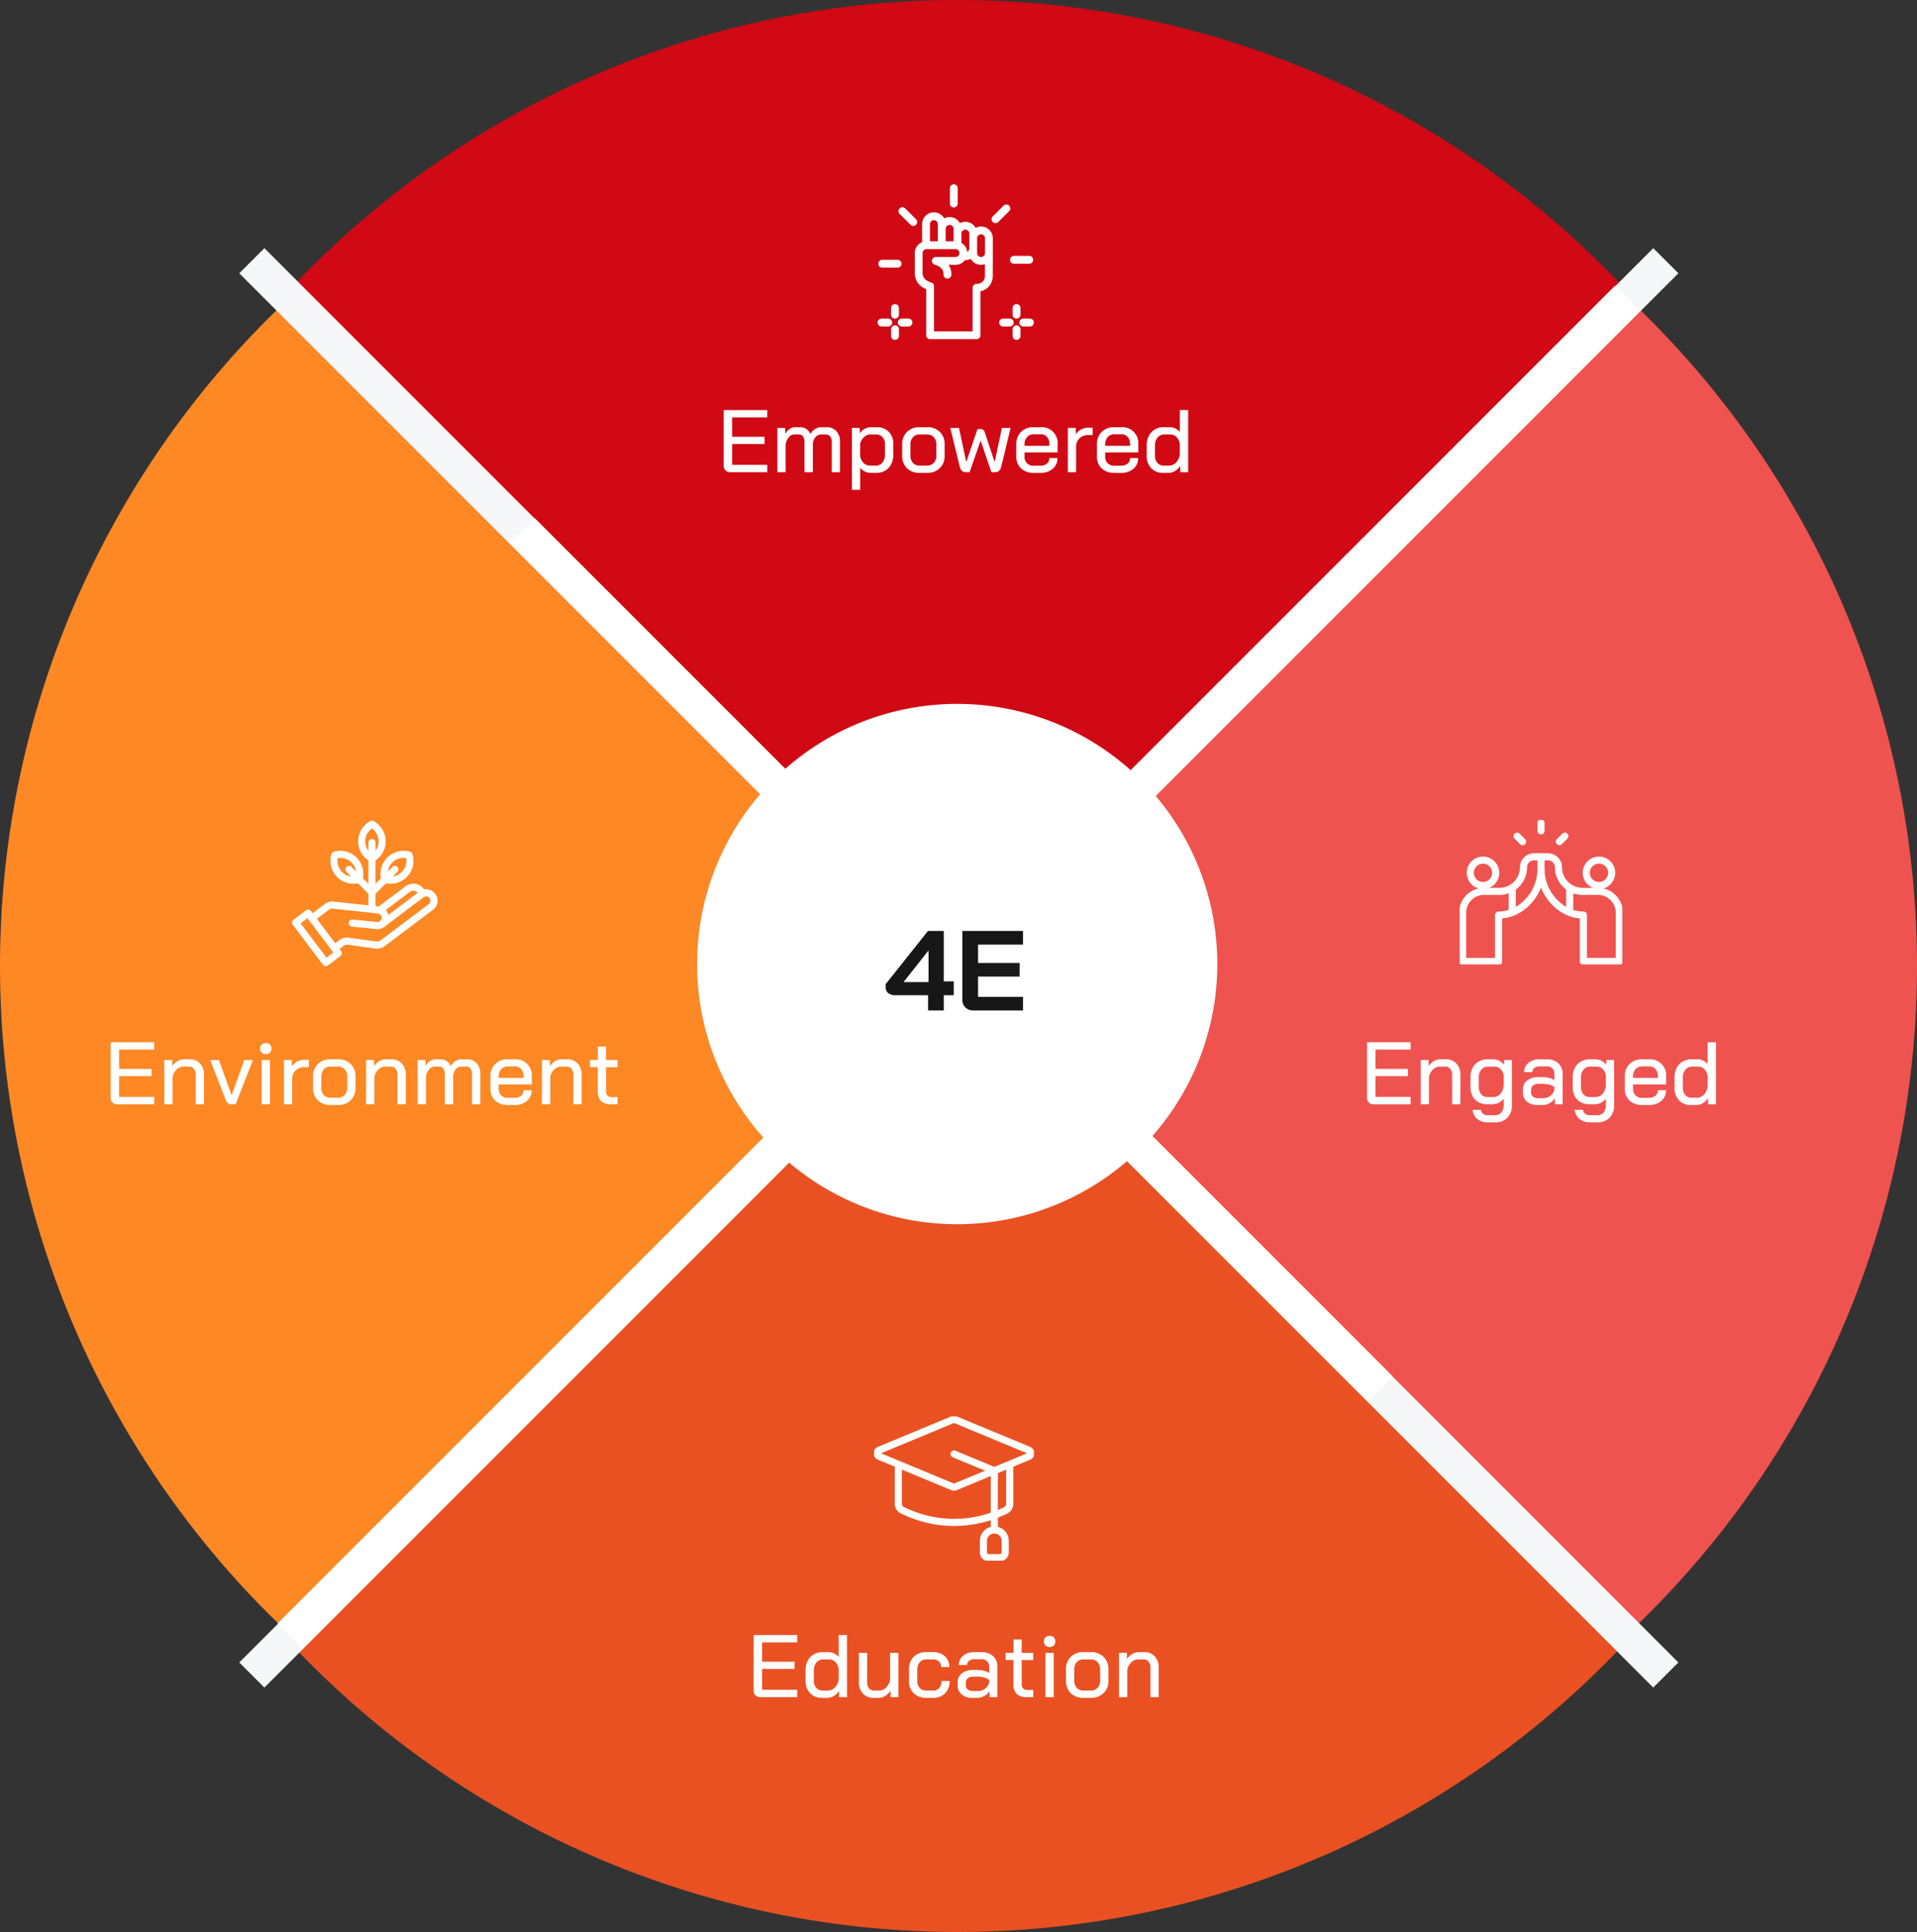 <svg xmlns="http://www.w3.org/2000/svg" xmlns:xlink="http://www.w3.org/1999/xlink" width="540.144" height="544.244" viewBox="0 0 540.144 544.244">
  <rect x="0" y="0" width="540.144" height="544.244" fill="#333333" stroke="none"/>
  <defs>
    <clipPath id="clip-path">
      <rect id="Rectangle_12367" data-name="Rectangle 12367" width="44.02" height="43.82" fill="none"/>
    </clipPath>
    <clipPath id="clip-path-2">
      <rect id="Rectangle_12369" data-name="Rectangle 12369" width="45.032" height="40.65" fill="none"/>
    </clipPath>
    <clipPath id="clip-path-3">
      <rect id="Rectangle_12372" data-name="Rectangle 12372" width="40.987" height="40.989" fill="none"/>
    </clipPath>
    <clipPath id="clip-path-4">
      <rect id="Rectangle_12374" data-name="Rectangle 12374" width="45.808" height="40.667" fill="none"/>
    </clipPath>
  </defs>
  <g id="Group_56423" data-name="Group 56423" transform="translate(17919.294 -13433.756)">
    <path id="Path_96396" data-name="Path 96396" d="M0,80.67a257.909,257.909,0,0,1,374.718,0L187.357,268.026Z" transform="translate(-17836.828 13433.756)" fill="#d00914"/>
    <path id="Path_96397" data-name="Path 96397" d="M0,187.359,187.358,0,374.716,187.359A257.907,257.907,0,0,1,0,187.359Z" transform="translate(-17836.826 13709.971)" fill="#e95123"/>
    <path id="Path_96398" data-name="Path 96398" d="M0,80.67a257.908,257.908,0,0,1,374.717,0L187.36,268.029Z" transform="translate(-17379.15 13518.519) rotate(90)" fill="#ef5350"/>
    <path id="Path_96399" data-name="Path 96399" d="M0,187.355,187.355,0l187.36,187.355A257.91,257.91,0,0,1,0,187.355Z" transform="translate(-17651.271 13518.521) rotate(90)" fill="#fd8824"/>
    <path id="Path_38931" data-name="Path 38931" d="M0,0H563.435" transform="translate(-17848.336 13507.2) rotate(45)" fill="none" stroke="#f6f7f9" stroke-width="10"/>
    <path id="Path_38932" data-name="Path 38932" d="M0,0H563.435" transform="translate(-17449.926 13507.2) rotate(135)" fill="none" stroke="#f6f7f9" stroke-width="10"/>
    <path id="Path_38933" data-name="Path 38933" d="M0,0,241.734,241.734" transform="translate(-17772.135 13583.267)" fill="none" stroke="#fff" stroke-width="10"/>
    <path id="Path_38934" data-name="Path 38934" d="M376.811,0,0,376.811" transform="translate(-17837.535 13517.792)" fill="none" stroke="#fff" stroke-width="10"/>
    <path id="Path_38888" data-name="Path 38888" d="M73.289,0A73.289,73.289,0,1,1,0,73.289,73.289,73.289,0,0,1,73.289,0Z" transform="translate(-17722.879 13632.043)" fill="#fff"/>
    <path id="Path_96400" data-name="Path 96400" d="M80.708,27.712h-9.12a3.306,3.306,0,0,1-2.08-.576,1.987,1.987,0,0,1-.736-1.664v-.9L80.676,9.6h4.448V23.808H87.94v3.9H85.124V32H80.708ZM80.836,24V15.136H80.8L73.8,24Zm12.64,8a3.1,3.1,0,0,1-2.24-.832,2.884,2.884,0,0,1-.864-2.176V9.6H107.46v3.84H94.788v5.184H106.5v3.84H94.788v5.7H107.46V32Z" transform="translate(-17738.5 13686.406)" fill="#171717"/>
    <path id="Path_96401" data-name="Path 96401" d="M42.512,25a1.9,1.9,0,0,1-1.388-.5,1.832,1.832,0,0,1-.513-1.375V7.5H52.887V9.575h-9.9v5.45h9.15v2.05h-9.15v5.85h9.9V25Zm27.1-12.675a3.558,3.558,0,0,1,2.75,1.113,4.31,4.31,0,0,1,1.025,3.038V25H71.063V16.45a2.353,2.353,0,0,0-.45-1.513,1.433,1.433,0,0,0-1.175-.562h-1.3a2.113,2.113,0,0,0-1.588.663,3.239,3.239,0,0,0-.812,1.812V25h-2.35V16.55a2.706,2.706,0,0,0-.413-1.6,1.3,1.3,0,0,0-1.112-.575H60.587a2.118,2.118,0,0,0-1.65.813,3.994,3.994,0,0,0-.875,2.138V25H55.737V12.525h2.225V14.2A4.053,4.053,0,0,1,59.2,12.825a2.665,2.665,0,0,1,1.512-.5h1.45a3.021,3.021,0,0,1,1.737.5,3.37,3.37,0,0,1,1.162,1.425,3.954,3.954,0,0,1,1.35-1.437,3.256,3.256,0,0,1,1.725-.488Zm7.125.2h2.225V14.1a4.032,4.032,0,0,1,1.363-1.288,3.325,3.325,0,0,1,1.688-.488h1.725a4.556,4.556,0,0,1,3.387,1.3,4.655,4.655,0,0,1,1.288,3.425v2.975a5.959,5.959,0,0,1-.588,2.7,4.357,4.357,0,0,1-1.662,1.825,4.689,4.689,0,0,1-2.475.65h-1.75a3.535,3.535,0,0,1-1.562-.4,3.664,3.664,0,0,1-1.312-1.05v6.225H76.737Zm6.75,10.625a2.278,2.278,0,0,0,1.875-.875,3.613,3.613,0,0,0,.7-2.325V17.125a2.855,2.855,0,0,0-.687-1.987,2.323,2.323,0,0,0-1.812-.763H81.887a2.484,2.484,0,0,0-1.713.725A3.943,3.943,0,0,0,79.062,17v3.325A3.349,3.349,0,0,0,80,22.362a2.575,2.575,0,0,0,1.888.788Zm12.3,2.05a4.807,4.807,0,0,1-3.537-1.325A4.675,4.675,0,0,1,90.912,20.4V17.15a4.684,4.684,0,0,1,1.35-3.5,4.883,4.883,0,0,1,3.575-1.325h2.1a4.883,4.883,0,0,1,3.575,1.325,4.684,4.684,0,0,1,1.35,3.5V20.4a4.629,4.629,0,0,1-1.362,3.475A4.927,4.927,0,0,1,97.912,25.2Zm2.1-2.05a2.511,2.511,0,0,0,1.925-.775,2.915,2.915,0,0,0,.725-2.075V17.225a2.946,2.946,0,0,0-.713-2.075,2.441,2.441,0,0,0-1.887-.775h-2.1a2.441,2.441,0,0,0-1.888.775,2.946,2.946,0,0,0-.713,2.075V20.3a2.979,2.979,0,0,0,.7,2.075,2.4,2.4,0,0,0,1.875.775Zm23.575-10.625-2.625,10.85a2.371,2.371,0,0,1-.625,1.237,1.569,1.569,0,0,1-1.1.388h-1.075l-3.025-8.925L109.912,25h-1.075a1.569,1.569,0,0,1-1.1-.388,2.371,2.371,0,0,1-.625-1.237l-2.65-10.85h2.45l2.05,9.6,3.175-9.275h.875a1.154,1.154,0,0,1,.725.212,1.347,1.347,0,0,1,.425.662l2.8,8.425,2.05-9.625ZM127.938,25.2a4.943,4.943,0,0,1-3.537-1.263,4.345,4.345,0,0,1-1.338-3.312v-3.45A4.74,4.74,0,0,1,124.4,13.65a4.807,4.807,0,0,1,3.537-1.325h2.05a4.468,4.468,0,0,1,4.725,4.75v2.35h-9.325v1.2a2.406,2.406,0,0,0,2.55,2.55h1.925a2.743,2.743,0,0,0,1.825-.587,1.937,1.937,0,0,0,.7-1.562h2.275a3.811,3.811,0,0,1-1.325,3.025,5.15,5.15,0,0,1-3.5,1.15Zm4.45-7.625v-.5a2.911,2.911,0,0,0-.662-2,2.207,2.207,0,0,0-1.738-.75h-2.05a2.355,2.355,0,0,0-1.85.787,3.026,3.026,0,0,0-.7,2.088v.375Zm5.2-5.05h2.225V14.35A3.771,3.771,0,0,1,141.275,13a4.146,4.146,0,0,1,2.012-.525h1.3V14.55h-1.3a3.287,3.287,0,0,0-2.45.938,3.354,3.354,0,0,0-.925,2.463V25h-2.325ZM150.663,25.2a4.943,4.943,0,0,1-3.538-1.263,4.345,4.345,0,0,1-1.337-3.312v-3.45a4.74,4.74,0,0,1,1.337-3.525,4.807,4.807,0,0,1,3.538-1.325h2.05a4.468,4.468,0,0,1,4.725,4.75v2.35h-9.325v1.2a2.406,2.406,0,0,0,2.55,2.55h1.925a2.743,2.743,0,0,0,1.825-.587,1.937,1.937,0,0,0,.7-1.562h2.275a3.811,3.811,0,0,1-1.325,3.025,5.15,5.15,0,0,1-3.5,1.15Zm4.45-7.625v-.5a2.911,2.911,0,0,0-.662-2,2.207,2.207,0,0,0-1.738-.75h-2.05a2.355,2.355,0,0,0-1.85.787,3.026,3.026,0,0,0-.7,2.088v.375Zm9.275,7.625a4.366,4.366,0,0,1-3.312-1.325,4.863,4.863,0,0,1-1.262-3.5v-2.95a5.722,5.722,0,0,1,.6-2.662,4.348,4.348,0,0,1,1.688-1.8,4.876,4.876,0,0,1,2.512-.638h1.7a3.582,3.582,0,0,1,1.575.375,3.394,3.394,0,0,1,1.25,1V7.5h2.35V25h-2.225V23.225a4.391,4.391,0,0,1-1.45,1.425,3.427,3.427,0,0,1-1.8.55Zm1.725-2.05a2.69,2.69,0,0,0,2.05-.962,3.722,3.722,0,0,0,.975-2.288V17.075a3.355,3.355,0,0,0-.912-1.963,2.4,2.4,0,0,0-1.763-.738h-1.675a2.4,2.4,0,0,0-1.913.863,3.4,3.4,0,0,0-.738,2.287V20.3a3.023,3.023,0,0,0,.688,2.063,2.207,2.207,0,0,0,1.738.788Z" transform="translate(-17756 13541.77)" fill="#fff"/>
    <path id="Path_96402" data-name="Path 96402" d="M50.962,25a1.9,1.9,0,0,1-1.388-.5,1.832,1.832,0,0,1-.513-1.375V7.5H61.337V9.575h-9.9v5.45h9.15v2.05h-9.15v5.85h9.9V25Zm17.3.2a4.366,4.366,0,0,1-3.312-1.325,4.863,4.863,0,0,1-1.262-3.5v-2.95a5.723,5.723,0,0,1,.6-2.662,4.348,4.348,0,0,1,1.688-1.8,4.876,4.876,0,0,1,2.513-.638h1.7a3.582,3.582,0,0,1,1.575.375,3.394,3.394,0,0,1,1.25,1V7.5h2.35V25H73.137V23.225a4.391,4.391,0,0,1-1.45,1.425,3.427,3.427,0,0,1-1.8.55Zm1.725-2.05a2.69,2.69,0,0,0,2.05-.962,3.722,3.722,0,0,0,.975-2.288V17.075a3.355,3.355,0,0,0-.912-1.963,2.4,2.4,0,0,0-1.762-.738H68.662a2.4,2.4,0,0,0-1.912.863,3.4,3.4,0,0,0-.738,2.287V20.3a3.023,3.023,0,0,0,.688,2.063,2.207,2.207,0,0,0,1.738.788ZM82.762,25.2a3.778,3.778,0,0,1-2.937-1.225,4.612,4.612,0,0,1-1.113-3.225V12.525h2.325V20.8a2.622,2.622,0,0,0,.525,1.7,1.683,1.683,0,0,0,1.375.65h1.5a2.712,2.712,0,0,0,1.925-.85,4.1,4.1,0,0,0,1.15-2.15V12.525h2.325V25h-2.2V23.2a5.036,5.036,0,0,1-1.5,1.438,3.337,3.337,0,0,1-1.775.563Zm14.875,0a4.775,4.775,0,0,1-3.475-1.288,4.51,4.51,0,0,1-1.325-3.388v-3.35A4.79,4.79,0,0,1,94.15,13.65a4.657,4.657,0,0,1,3.463-1.325h2.025a4.682,4.682,0,0,1,3.3,1.15,3.946,3.946,0,0,1,1.25,3.05h-2.3a2.065,2.065,0,0,0-.613-1.563,2.266,2.266,0,0,0-1.637-.588h-2a2.261,2.261,0,0,0-1.788.788,3.061,3.061,0,0,0-.687,2.087v3.2a2.733,2.733,0,0,0,.7,1.962,2.371,2.371,0,0,0,1.8.737h2a2.121,2.121,0,0,0,1.688-.737,2.9,2.9,0,0,0,.638-1.962h2.3a4.724,4.724,0,0,1-1.275,3.438,4.459,4.459,0,0,1-3.35,1.313Zm13.025,0a4.458,4.458,0,0,1-3-.963,3.2,3.2,0,0,1-1.125-2.562V20.85a3.119,3.119,0,0,1,1.175-2.538,4.7,4.7,0,0,1,3.075-.962h1.575a6.265,6.265,0,0,1,1.6.225,4.821,4.821,0,0,1,1.45.625V16.375a1.987,1.987,0,0,0-.575-1.488,2.054,2.054,0,0,0-1.5-.562h-2.05a2.406,2.406,0,0,0-1.525.45,1.422,1.422,0,0,0-.575,1.175h-2.3a3.238,3.238,0,0,1,1.213-2.625,4.849,4.849,0,0,1,3.188-1h2.05a4.484,4.484,0,0,1,3.175,1.113,3.816,3.816,0,0,1,1.2,2.938V25h-2.175V23.325a4.292,4.292,0,0,1-1.5,1.362,3.831,3.831,0,0,1-1.875.513Zm1.625-1.925a3.164,3.164,0,0,0,1.95-.637,3.254,3.254,0,0,0,1.175-1.713v-.75a3.408,3.408,0,0,0-1.3-.675,5.83,5.83,0,0,0-1.7-.25h-1.6a2.178,2.178,0,0,0-1.425.45,1.472,1.472,0,0,0-.55,1.2v.75a1.45,1.45,0,0,0,.537,1.188,2.209,2.209,0,0,0,1.438.438ZM126.137,25a4.1,4.1,0,0,1-2.962-.9,3.941,3.941,0,0,1-.913-2.9V14.55h-2.2V12.525h2.225V8.75h2.3v3.775h3.25V14.55h-3.25v6.6a2.052,2.052,0,0,0,.387,1.4,1.637,1.637,0,0,0,1.263.425h1.6V25Zm6.325-14.125a1.614,1.614,0,0,1-1.175-.437,1.516,1.516,0,0,1-.45-1.138,1.516,1.516,0,0,1,.45-1.137,1.614,1.614,0,0,1,1.175-.437,1.571,1.571,0,0,1,1.163.438,1.539,1.539,0,0,1,.438,1.137,1.539,1.539,0,0,1-.437,1.138A1.571,1.571,0,0,1,132.462,10.875Zm-1.175,1.65h2.325V25h-2.325ZM141.938,25.2a4.807,4.807,0,0,1-3.538-1.325,4.675,4.675,0,0,1-1.337-3.475V17.15a4.683,4.683,0,0,1,1.35-3.5,4.883,4.883,0,0,1,3.575-1.325h2.1a4.883,4.883,0,0,1,3.575,1.325,4.684,4.684,0,0,1,1.35,3.5V20.4a4.629,4.629,0,0,1-1.363,3.475,4.927,4.927,0,0,1-3.587,1.325Zm2.1-2.05a2.511,2.511,0,0,0,1.925-.775,2.915,2.915,0,0,0,.725-2.075V17.225a2.946,2.946,0,0,0-.712-2.075,2.441,2.441,0,0,0-1.888-.775h-2.1a2.441,2.441,0,0,0-1.887.775,2.946,2.946,0,0,0-.713,2.075V20.3a2.979,2.979,0,0,0,.7,2.075,2.4,2.4,0,0,0,1.875.775Zm7.975-10.625h2.225V14.25a4.326,4.326,0,0,1,1.462-1.387,3.55,3.55,0,0,1,1.813-.538h1.65a3.786,3.786,0,0,1,2.913,1.2,4.449,4.449,0,0,1,1.113,3.15V25h-2.325V16.675a2.531,2.531,0,0,0-.525-1.662,1.7,1.7,0,0,0-1.375-.637h-1.55a2.778,2.778,0,0,0-1.95.825,3.842,3.842,0,0,0-1.125,2.15V25h-2.325Z" transform="translate(-17756 13886.843)" fill="#fff"/>
    <path id="Path_96403" data-name="Path 96403" d="M58.787,25a1.9,1.9,0,0,1-1.388-.5,1.832,1.832,0,0,1-.513-1.375V7.5H69.162V9.575h-9.9v5.45h9.15v2.05h-9.15v5.85h9.9V25ZM72.012,12.525h2.225V14.25A4.326,4.326,0,0,1,75.7,12.863a3.549,3.549,0,0,1,1.813-.538h1.65a3.786,3.786,0,0,1,2.912,1.2,4.449,4.449,0,0,1,1.113,3.15V25H80.862V16.675a2.531,2.531,0,0,0-.525-1.662,1.7,1.7,0,0,0-1.375-.637h-1.55a2.778,2.778,0,0,0-1.95.825,3.842,3.842,0,0,0-1.125,2.15V25H72.012Zm18.85,17.55a4.415,4.415,0,0,1-2.937-.975,3.559,3.559,0,0,1-1.287-2.55h2.325a1.589,1.589,0,0,0,.6,1.1,2,2,0,0,0,1.3.425h2.125a2.143,2.143,0,0,0,1.763-.788,3.343,3.343,0,0,0,.637-2.163V23.45a4.269,4.269,0,0,1-1.375,1.1,3.443,3.443,0,0,1-1.575.425h-1.8a4.751,4.751,0,0,1-2.4-.6,4.1,4.1,0,0,1-1.625-1.7,5.371,5.371,0,0,1-.575-2.525v-2.8a5.5,5.5,0,0,1,.613-2.625,4.341,4.341,0,0,1,1.712-1.775,5.021,5.021,0,0,1,2.525-.625h1.65a3.944,3.944,0,0,1,2.975,1.55v-1.35h2.2v12.6A5.039,5.039,0,0,1,96.45,28.75a4.555,4.555,0,0,1-3.463,1.325Zm1.65-7.125a2.522,2.522,0,0,0,1.963-.925,3.892,3.892,0,0,0,.912-2.375V17.025a2.932,2.932,0,0,0-.85-1.912,2.476,2.476,0,0,0-1.8-.738H91.012a2.429,2.429,0,0,0-1.912.837,3.226,3.226,0,0,0-.738,2.212v2.65a3.108,3.108,0,0,0,.675,2.075,2.131,2.131,0,0,0,1.7.8Zm12.425,2.25a4.458,4.458,0,0,1-3-.963,3.2,3.2,0,0,1-1.125-2.562V20.85a3.119,3.119,0,0,1,1.175-2.538,4.7,4.7,0,0,1,3.075-.962h1.575a6.265,6.265,0,0,1,1.6.225,4.821,4.821,0,0,1,1.45.625V16.375a1.987,1.987,0,0,0-.575-1.488,2.054,2.054,0,0,0-1.5-.562h-2.05a2.406,2.406,0,0,0-1.525.45,1.422,1.422,0,0,0-.575,1.175h-2.3a3.238,3.238,0,0,1,1.213-2.625,4.849,4.849,0,0,1,3.188-1h2.05a4.484,4.484,0,0,1,3.175,1.113,3.816,3.816,0,0,1,1.2,2.938V25h-2.175V23.325a4.292,4.292,0,0,1-1.5,1.362,3.831,3.831,0,0,1-1.875.513Zm1.625-1.925a3.164,3.164,0,0,0,1.95-.637,3.254,3.254,0,0,0,1.175-1.713v-.75a3.408,3.408,0,0,0-1.3-.675,5.83,5.83,0,0,0-1.7-.25h-1.6a2.178,2.178,0,0,0-1.425.45,1.472,1.472,0,0,0-.55,1.2v.75a1.45,1.45,0,0,0,.537,1.188,2.209,2.209,0,0,0,1.438.438Zm13.1,6.8a4.415,4.415,0,0,1-2.937-.975,3.559,3.559,0,0,1-1.287-2.55h2.325a1.589,1.589,0,0,0,.6,1.1,2,2,0,0,0,1.3.425h2.125a2.143,2.143,0,0,0,1.763-.788,3.343,3.343,0,0,0,.637-2.163V23.45a4.269,4.269,0,0,1-1.375,1.1,3.443,3.443,0,0,1-1.575.425h-1.8a4.751,4.751,0,0,1-2.4-.6,4.1,4.1,0,0,1-1.625-1.7,5.371,5.371,0,0,1-.575-2.525v-2.8a5.5,5.5,0,0,1,.613-2.625,4.341,4.341,0,0,1,1.712-1.775,5.021,5.021,0,0,1,2.525-.625h1.65a3.944,3.944,0,0,1,2.975,1.55v-1.35h2.2v12.6a5.039,5.039,0,0,1-1.263,3.625,4.555,4.555,0,0,1-3.463,1.325Zm1.65-7.125a2.522,2.522,0,0,0,1.963-.925,3.892,3.892,0,0,0,.912-2.375V17.025a2.932,2.932,0,0,0-.85-1.912,2.476,2.476,0,0,0-1.8-.738h-1.725a2.429,2.429,0,0,0-1.912.837,3.226,3.226,0,0,0-.738,2.212v2.65a3.108,3.108,0,0,0,.675,2.075,2.131,2.131,0,0,0,1.7.8Zm13.075,2.25a4.943,4.943,0,0,1-3.538-1.263,4.345,4.345,0,0,1-1.337-3.312v-3.45a4.74,4.74,0,0,1,1.337-3.525,4.807,4.807,0,0,1,3.538-1.325h2.05a4.468,4.468,0,0,1,4.725,4.75v2.35h-9.325v1.2a2.406,2.406,0,0,0,2.55,2.55h1.925a2.743,2.743,0,0,0,1.825-.587,1.937,1.937,0,0,0,.7-1.562h2.275a3.811,3.811,0,0,1-1.325,3.025,5.15,5.15,0,0,1-3.5,1.15Zm4.45-7.625v-.5a2.911,2.911,0,0,0-.662-2,2.207,2.207,0,0,0-1.738-.75h-2.05a2.355,2.355,0,0,0-1.85.787,3.026,3.026,0,0,0-.7,2.088v.375Zm9.275,7.625a4.366,4.366,0,0,1-3.312-1.325,4.863,4.863,0,0,1-1.262-3.5v-2.95a5.722,5.722,0,0,1,.6-2.662,4.348,4.348,0,0,1,1.688-1.8,4.876,4.876,0,0,1,2.512-.638h1.7a3.582,3.582,0,0,1,1.575.375,3.394,3.394,0,0,1,1.25,1V7.5h2.35V25h-2.225V23.225a4.391,4.391,0,0,1-1.45,1.425,3.427,3.427,0,0,1-1.8.55Zm1.725-2.05a2.69,2.69,0,0,0,2.05-.962,3.722,3.722,0,0,0,.975-2.288V17.075a3.355,3.355,0,0,0-.912-1.963,2.4,2.4,0,0,0-1.763-.738h-1.675a2.4,2.4,0,0,0-1.913.863,3.4,3.4,0,0,0-.738,2.287V20.3a3.023,3.023,0,0,0,.688,2.063,2.207,2.207,0,0,0,1.738.788Z" transform="translate(-17591 13719.843)" fill="#fff"/>
    <path id="Path_96404" data-name="Path 96404" d="M36.788,25a1.9,1.9,0,0,1-1.388-.5,1.832,1.832,0,0,1-.513-1.375V7.5H47.163V9.575h-9.9v5.45h9.15v2.05h-9.15v5.85h9.9V25ZM50.013,12.525h2.225V14.25A4.326,4.326,0,0,1,53.7,12.863a3.549,3.549,0,0,1,1.813-.538h1.65a3.786,3.786,0,0,1,2.912,1.2,4.449,4.449,0,0,1,1.112,3.15V25H58.863V16.675a2.531,2.531,0,0,0-.525-1.662,1.7,1.7,0,0,0-1.375-.637h-1.55a2.778,2.778,0,0,0-1.95.825,3.842,3.842,0,0,0-1.125,2.15V25H50.013ZM68.938,25a1.547,1.547,0,0,1-1.012-.337,2.474,2.474,0,0,1-.687-1.062l-4.3-11.075h2.45l3.55,9.85h.05l3.55-9.85h2.45L70.088,25Zm9.675-14.125a1.614,1.614,0,0,1-1.175-.437,1.516,1.516,0,0,1-.45-1.138,1.516,1.516,0,0,1,.45-1.137,1.614,1.614,0,0,1,1.175-.437,1.571,1.571,0,0,1,1.162.438A1.539,1.539,0,0,1,80.213,9.3a1.539,1.539,0,0,1-.437,1.138,1.571,1.571,0,0,1-1.163.437Zm-1.175,1.65h2.325V25H77.438Zm6.275,0h2.225V14.35A3.771,3.771,0,0,1,87.4,13a4.146,4.146,0,0,1,2.012-.525h1.3V14.55h-1.3a3.287,3.287,0,0,0-2.45.938,3.354,3.354,0,0,0-.925,2.463V25H83.713ZM96.788,25.2a4.807,4.807,0,0,1-3.537-1.325A4.675,4.675,0,0,1,91.913,20.4V17.15a4.684,4.684,0,0,1,1.35-3.5,4.883,4.883,0,0,1,3.575-1.325h2.1a4.883,4.883,0,0,1,3.575,1.325,4.684,4.684,0,0,1,1.35,3.5V20.4a4.629,4.629,0,0,1-1.362,3.475A4.927,4.927,0,0,1,98.913,25.2Zm2.1-2.05a2.511,2.511,0,0,0,1.925-.775,2.915,2.915,0,0,0,.725-2.075V17.225a2.946,2.946,0,0,0-.713-2.075,2.441,2.441,0,0,0-1.887-.775h-2.1a2.441,2.441,0,0,0-1.888.775,2.946,2.946,0,0,0-.713,2.075V20.3a2.979,2.979,0,0,0,.7,2.075,2.4,2.4,0,0,0,1.875.775Zm7.975-10.625h2.225V14.25a4.326,4.326,0,0,1,1.463-1.387,3.549,3.549,0,0,1,1.813-.538h1.65a3.786,3.786,0,0,1,2.912,1.2,4.449,4.449,0,0,1,1.113,3.15V25h-2.325V16.675a2.531,2.531,0,0,0-.525-1.662,1.7,1.7,0,0,0-1.375-.637h-1.55a2.778,2.778,0,0,0-1.95.825,3.842,3.842,0,0,0-1.125,2.15V25h-2.325Zm28.4-.2a3.558,3.558,0,0,1,2.75,1.113,4.31,4.31,0,0,1,1.025,3.038V25h-2.325V16.45a2.353,2.353,0,0,0-.45-1.513,1.434,1.434,0,0,0-1.175-.562h-1.3a2.113,2.113,0,0,0-1.587.663,3.239,3.239,0,0,0-.812,1.812V25h-2.35V16.55a2.705,2.705,0,0,0-.413-1.6,1.3,1.3,0,0,0-1.112-.575h-1.275a2.118,2.118,0,0,0-1.65.813,3.994,3.994,0,0,0-.875,2.138V25h-2.325V12.525h2.225V14.2a4.053,4.053,0,0,1,1.238-1.375,2.665,2.665,0,0,1,1.512-.5h1.45a3.021,3.021,0,0,1,1.737.5,3.37,3.37,0,0,1,1.163,1.425,3.954,3.954,0,0,1,1.35-1.437,3.256,3.256,0,0,1,1.725-.488Zm11.5,12.875a4.943,4.943,0,0,1-3.538-1.263,4.345,4.345,0,0,1-1.337-3.312v-3.45a4.74,4.74,0,0,1,1.337-3.525,4.807,4.807,0,0,1,3.538-1.325h2.05a4.468,4.468,0,0,1,4.725,4.75v2.35h-9.325v1.2a2.406,2.406,0,0,0,2.55,2.55h1.925a2.743,2.743,0,0,0,1.825-.587,1.937,1.937,0,0,0,.7-1.562h2.275a3.811,3.811,0,0,1-1.325,3.025,5.15,5.15,0,0,1-3.5,1.15Zm4.45-7.625v-.5a2.911,2.911,0,0,0-.662-2,2.207,2.207,0,0,0-1.738-.75h-2.05a2.355,2.355,0,0,0-1.85.787,3.026,3.026,0,0,0-.7,2.088v.375Zm5.2-5.05h2.225V14.25a4.326,4.326,0,0,1,1.462-1.387,3.55,3.55,0,0,1,1.813-.538h1.65a3.786,3.786,0,0,1,2.913,1.2,4.449,4.449,0,0,1,1.113,3.15V25h-2.325V16.675a2.531,2.531,0,0,0-.525-1.662,1.7,1.7,0,0,0-1.375-.637h-1.55a2.778,2.778,0,0,0-1.95.825,3.842,3.842,0,0,0-1.125,2.15V25h-2.325ZM176.012,25a4.1,4.1,0,0,1-2.962-.9,3.941,3.941,0,0,1-.913-2.9V14.55h-2.2V12.525h2.225V8.75h2.3v3.775h3.25V14.55h-3.25v6.6a2.052,2.052,0,0,0,.388,1.4,1.637,1.637,0,0,0,1.262.425h1.6V25Z" transform="translate(-17923 13719.843)" fill="#fff"/>
    <g id="Group_56416" data-name="Group 56416" transform="translate(-17672 13485.683)">
      <g id="Group_56415" data-name="Group 56415" clip-path="url(#clip-path)">
        <path id="Path_96370" data-name="Path 96370" d="M1.3,23.467H5.616a1.1,1.1,0,1,0,0-2.208H1.3a1.1,1.1,0,1,0,0,2.208" fill="#fff"/>
        <path id="Path_96371" data-name="Path 96371" d="M3.784,34.846v1.882a1.1,1.1,0,1,0,2.208,0V34.846a1.1,1.1,0,1,0-2.208,0" fill="#fff"/>
        <path id="Path_96372" data-name="Path 96372" d="M4.889,39.73a1.1,1.1,0,0,0-1.1,1.1v1.882a1.1,1.1,0,1,0,2.208,0V40.834a1.106,1.106,0,0,0-1.1-1.1" fill="#fff"/>
        <path id="Path_96373" data-name="Path 96373" d="M29.136,11.884a3.332,3.332,0,0,0-1.529.375,3.316,3.316,0,0,0-4.431-1.332,3.315,3.315,0,0,0-4.431-1.333,3.32,3.32,0,0,0-6.221,1.613v5.084a3.332,3.332,0,0,0-2.067,3.074v5.482A4.74,4.74,0,0,0,13.681,29.5V42.516a1.1,1.1,0,0,0,1.1,1.1H27.852a1.1,1.1,0,0,0,1.1-1.1V30.125a4.332,4.332,0,0,0,3.476-4.1L32.456,15.2a3.324,3.324,0,0,0-3.32-3.319M15.11,27.67c-1.666-.513-2.466-1.428-2.445-2.812V19.364a1.113,1.113,0,0,1,1.111-1.111h8.157a1.111,1.111,0,1,1,0,2.223H16.422a1.1,1.1,0,0,0-.322,2.16c1.676.511,2.482,1.425,2.461,2.8a1.1,1.1,0,0,0,2.208.032,4.665,4.665,0,0,0-.789-2.78h1.953a3.292,3.292,0,0,0,2.66-1.335,3.251,3.251,0,0,0,1.642-.372A3.321,3.321,0,0,0,30.23,22.5c0,1.072-.006,2.218-.006,3.528a2.217,2.217,0,0,1-2.372,2.014,1.1,1.1,0,0,0-1.1,1.1v12.27H15.888V28.726a1.1,1.1,0,0,0-.778-1.056m10.707-9.637a1.114,1.114,0,0,1-.584.975,3.333,3.333,0,0,0-1.639-2.516V13.871a1.111,1.111,0,1,1,2.223,0Zm3.319,2.443a1.112,1.112,0,0,1-1.111-1.112V15.2a1.111,1.111,0,1,1,2.223,0c0,1.637,0,3.02,0,4.273a1.109,1.109,0,0,1-1.107,1m-9.973-4.431v-3.5a1.111,1.111,0,1,1,2.223,0v3.506Zm-4.431,0V11.207a1.111,1.111,0,1,1,2.223,0v4.838Z" fill="#fff"/>
        <path id="Path_96374" data-name="Path 96374" d="M38.4,22.361h4.312a1.1,1.1,0,1,0,0-2.208H38.4a1.1,1.1,0,1,0,0,2.208" fill="#fff"/>
        <path id="Path_96375" data-name="Path 96375" d="M21.457,6.52a1.106,1.106,0,0,0,1.1-1.1V1.1a1.1,1.1,0,1,0-2.208,0V5.416a1.1,1.1,0,0,0,1.1,1.1" fill="#fff"/>
        <path id="Path_96376" data-name="Path 96376" d="M38.026,34.846v1.882a1.1,1.1,0,1,0,2.208,0V34.846a1.1,1.1,0,0,0-2.208,0" fill="#fff"/>
        <path id="Path_96377" data-name="Path 96377" d="M2.986,37.827H1.1a1.1,1.1,0,1,0,0,2.208H2.986a1.1,1.1,0,1,0,0-2.208" fill="#fff"/>
        <path id="Path_96378" data-name="Path 96378" d="M37.229,37.827H35.345a1.1,1.1,0,0,0,0,2.208h1.884a1.1,1.1,0,1,0,0-2.208" fill="#fff"/>
        <path id="Path_96379" data-name="Path 96379" d="M8.674,37.827H6.791a1.1,1.1,0,0,0,0,2.208H8.674a1.1,1.1,0,0,0,0-2.208" fill="#fff"/>
        <path id="Path_96380" data-name="Path 96380" d="M39.131,39.73a1.1,1.1,0,0,0-1.1,1.1v1.882a1.1,1.1,0,1,0,2.208,0V40.834a1.106,1.106,0,0,0-1.1-1.1" fill="#fff"/>
        <path id="Path_96381" data-name="Path 96381" d="M37.363,6.778A1.09,1.09,0,0,0,37.04,6a1.13,1.13,0,0,0-1.561,0L32.43,9.046a1.1,1.1,0,1,0,1.561,1.561l3.048-3.048a1.1,1.1,0,0,0,.324-.781" fill="#fff"/>
        <path id="Path_96382" data-name="Path 96382" d="M42.916,37.827H41.033a1.1,1.1,0,0,0,0,2.208h1.883a1.1,1.1,0,0,0,0-2.208" fill="#fff"/>
        <path id="Path_96383" data-name="Path 96383" d="M10.807,9.828,7.758,6.779A1.1,1.1,0,1,0,6.2,8.34l3.048,3.049A1.1,1.1,0,0,0,10.81,9.828" fill="#fff"/>
      </g>
    </g>
    <g id="Group_56418" data-name="Group 56418" transform="translate(-17673 13832.756)">
      <g id="Group_56417" data-name="Group 56417" clip-path="url(#clip-path-2)">
        <path id="Path_96384" data-name="Path 96384" d="M39.42,16.562V27.137a2,2,0,0,1-1.112,1.793,32.685,32.685,0,0,1-28.4.323l-.715-.335A2,2,0,0,1,8.036,27.1V16.4" transform="translate(-1.212 -2.475)" fill="none" stroke="#fff" stroke-linecap="round" stroke-linejoin="round" stroke-width="2"/>
        <path id="Path_96385" data-name="Path 96385" d="M43.752,11.415l-20.724,8.6a.943.943,0,0,1-.723,0l-20.724-8.6a.943.943,0,0,1,0-1.741L22.3,1.074a.943.943,0,0,1,.723,0l20.724,8.6a.943.943,0,0,1,0,1.741Z" transform="translate(-0.151 -0.151)" fill="none" stroke="#fff" stroke-linecap="round" stroke-linejoin="round" stroke-width="2"/>
        <path id="Path_96386" data-name="Path 96386" d="M26.516,12.471,37.87,17.184V33.439" transform="translate(-4 -1.882)" fill="none" stroke="#fff" stroke-linecap="round" stroke-linejoin="round" stroke-width="2"/>
        <path id="Path_96387" data-name="Path 96387" d="M40.918,45.485H37.766a1.493,1.493,0,0,1-1.493-1.493V40.751a3.068,3.068,0,1,1,6.137,0v3.241A1.493,1.493,0,0,1,40.918,45.485Z" transform="translate(-5.472 -5.685)" fill="none" stroke="#fff" stroke-linecap="round" stroke-linejoin="round" stroke-width="2"/>
      </g>
    </g>
    <g id="Group_56420" data-name="Group 56420" transform="translate(-17837 13664.938)">
      <g id="Group_56419" data-name="Group 56419" clip-path="url(#clip-path-3)">
        <rect id="Rectangle_12371" data-name="Rectangle 12371" width="4.412" height="14.119" transform="matrix(0.799, -0.602, 0.602, 0.799, 0.999, 28.715)" fill="none" stroke="#fff" stroke-linecap="round" stroke-linejoin="round" stroke-width="2"/>
        <path id="Path_96388" data-name="Path 96388" d="M5.586,27.466l4.186-3.155a2.644,2.644,0,0,1,1.878-.518l12.785,1.382a2.236,2.236,0,0,1,1.8,2.507,2.188,2.188,0,0,1-2.517,1.847l-6.761-.688" fill="none" stroke="#fff" stroke-linecap="round" stroke-linejoin="round" stroke-width="2"/>
        <path id="Path_96389" data-name="Path 96389" d="M25.532,29.006l10.922-8.233A2.207,2.207,0,1,1,39.109,24.3L25.539,34.526a2.647,2.647,0,0,1-1.959.507l-7.707-1.075a2.647,2.647,0,0,0-1.978.505L11.96,35.921" fill="none" stroke="#fff" stroke-linecap="round" stroke-linejoin="round" stroke-width="2"/>
        <path id="Path_96390" data-name="Path 96390" d="M24.673,25.234l7.9-5.951a2.646,2.646,0,0,1,3.707.521l.558.74" fill="none" stroke="#fff" stroke-linecap="round" stroke-linejoin="round" stroke-width="2"/>
        <line id="Line_4106" data-name="Line 4106" y1="18.795" transform="translate(22.504 6.172)" fill="none" stroke="#fff" stroke-linecap="round" stroke-linejoin="round" stroke-width="2"/>
        <path id="Path_96391" data-name="Path 96391" d="M32.979,9.723a5.478,5.478,0,0,0-6.824,6.824,5.478,5.478,0,0,0,6.824-6.824Z" fill="none" stroke="#fff" stroke-linecap="round" stroke-linejoin="round" stroke-width="2"/>
        <path id="Path_96392" data-name="Path 96392" d="M22.5,1a5.539,5.539,0,0,0-2.885,4.826A5.539,5.539,0,0,0,22.5,10.651a5.539,5.539,0,0,0,2.885-4.825A5.539,5.539,0,0,0,22.5,1Z" fill="none" stroke="#fff" stroke-linecap="round" stroke-linejoin="round" stroke-width="2"/>
        <line id="Line_4107" data-name="Line 4107" x1="6.466" y2="6.466" transform="translate(22.504 13.73)" fill="none" stroke="#fff" stroke-linecap="round" stroke-linejoin="round" stroke-width="2"/>
        <path id="Path_96393" data-name="Path 96393" d="M13.4,15.175a5.538,5.538,0,0,0,5.452,1.372,5.479,5.479,0,0,0-6.824-6.824A5.538,5.538,0,0,0,13.4,15.175Z" fill="none" stroke="#fff" stroke-linecap="round" stroke-linejoin="round" stroke-width="2"/>
        <line id="Line_4108" data-name="Line 4108" x1="6.466" y1="6.466" transform="translate(16.038 13.73)" fill="none" stroke="#fff" stroke-linecap="round" stroke-linejoin="round" stroke-width="2"/>
      </g>
    </g>
    <g id="Group_56422" data-name="Group 56422" transform="translate(-17508 13664.756)">
      <g id="Group_56421" data-name="Group 56421" clip-path="url(#clip-path-4)">
        <circle id="Ellipse_3701" data-name="Ellipse 3701" cx="3.58" cy="3.58" r="3.58" transform="translate(35.663 11.293)" fill="none" stroke="#fff" stroke-linecap="round" stroke-linejoin="round" stroke-width="2"/>
        <path id="Path_96394" data-name="Path 96394" d="M29.649,12.525A2.973,2.973,0,0,1,32.621,15.5a6.766,6.766,0,0,0,6.766,6.766H43.73A6.034,6.034,0,0,1,49.764,28.3V42H39.636V28.938c-6.6,0-11.949-6.266-11.949-12.865V12.525Z" transform="translate(-4.783 -2.164)" fill="none" stroke="#fff" stroke-linecap="round" stroke-linejoin="round" stroke-width="2"/>
        <line id="Line_4109" data-name="Line 4109" y2="6.572" transform="translate(31.002 19.314)" fill="none" stroke="#fff" stroke-linecap="round" stroke-linejoin="round" stroke-width="2"/>
        <circle id="Ellipse_3702" data-name="Ellipse 3702" cx="3.58" cy="3.58" r="3.58" transform="translate(2.984 11.293)" fill="none" stroke="#fff" stroke-linecap="round" stroke-linejoin="round" stroke-width="2"/>
        <path id="Path_96395" data-name="Path 96395" d="M23.077,12.525H21.114A2.973,2.973,0,0,0,18.142,15.5a6.766,6.766,0,0,1-6.765,6.766H7.034A6.034,6.034,0,0,0,1,28.3V42H11.128V28.938c6.6,0,11.949-6.266,11.949-12.865" transform="translate(-0.173 -2.164)" fill="none" stroke="#fff" stroke-linecap="round" stroke-linejoin="round" stroke-width="2"/>
        <line id="Line_4110" data-name="Line 4110" y2="6.572" transform="translate(14.805 19.314)" fill="none" stroke="#fff" stroke-linecap="round" stroke-linejoin="round" stroke-width="2"/>
        <line id="Line_4111" data-name="Line 4111" y1="1.559" x2="1.559" transform="translate(28.078 4.539)" fill="none" stroke="#fff" stroke-linecap="round" stroke-linejoin="round" stroke-width="2"/>
        <line id="Line_4112" data-name="Line 4112" x1="1.559" y1="1.559" transform="translate(16.17 4.539)" fill="none" stroke="#fff" stroke-linecap="round" stroke-linejoin="round" stroke-width="2"/>
        <line id="Line_4113" data-name="Line 4113" y1="2.205" transform="translate(22.904 0.827)" fill="none" stroke="#fff" stroke-linecap="round" stroke-linejoin="round" stroke-width="2"/>
      </g>
    </g>
  </g>
</svg>
